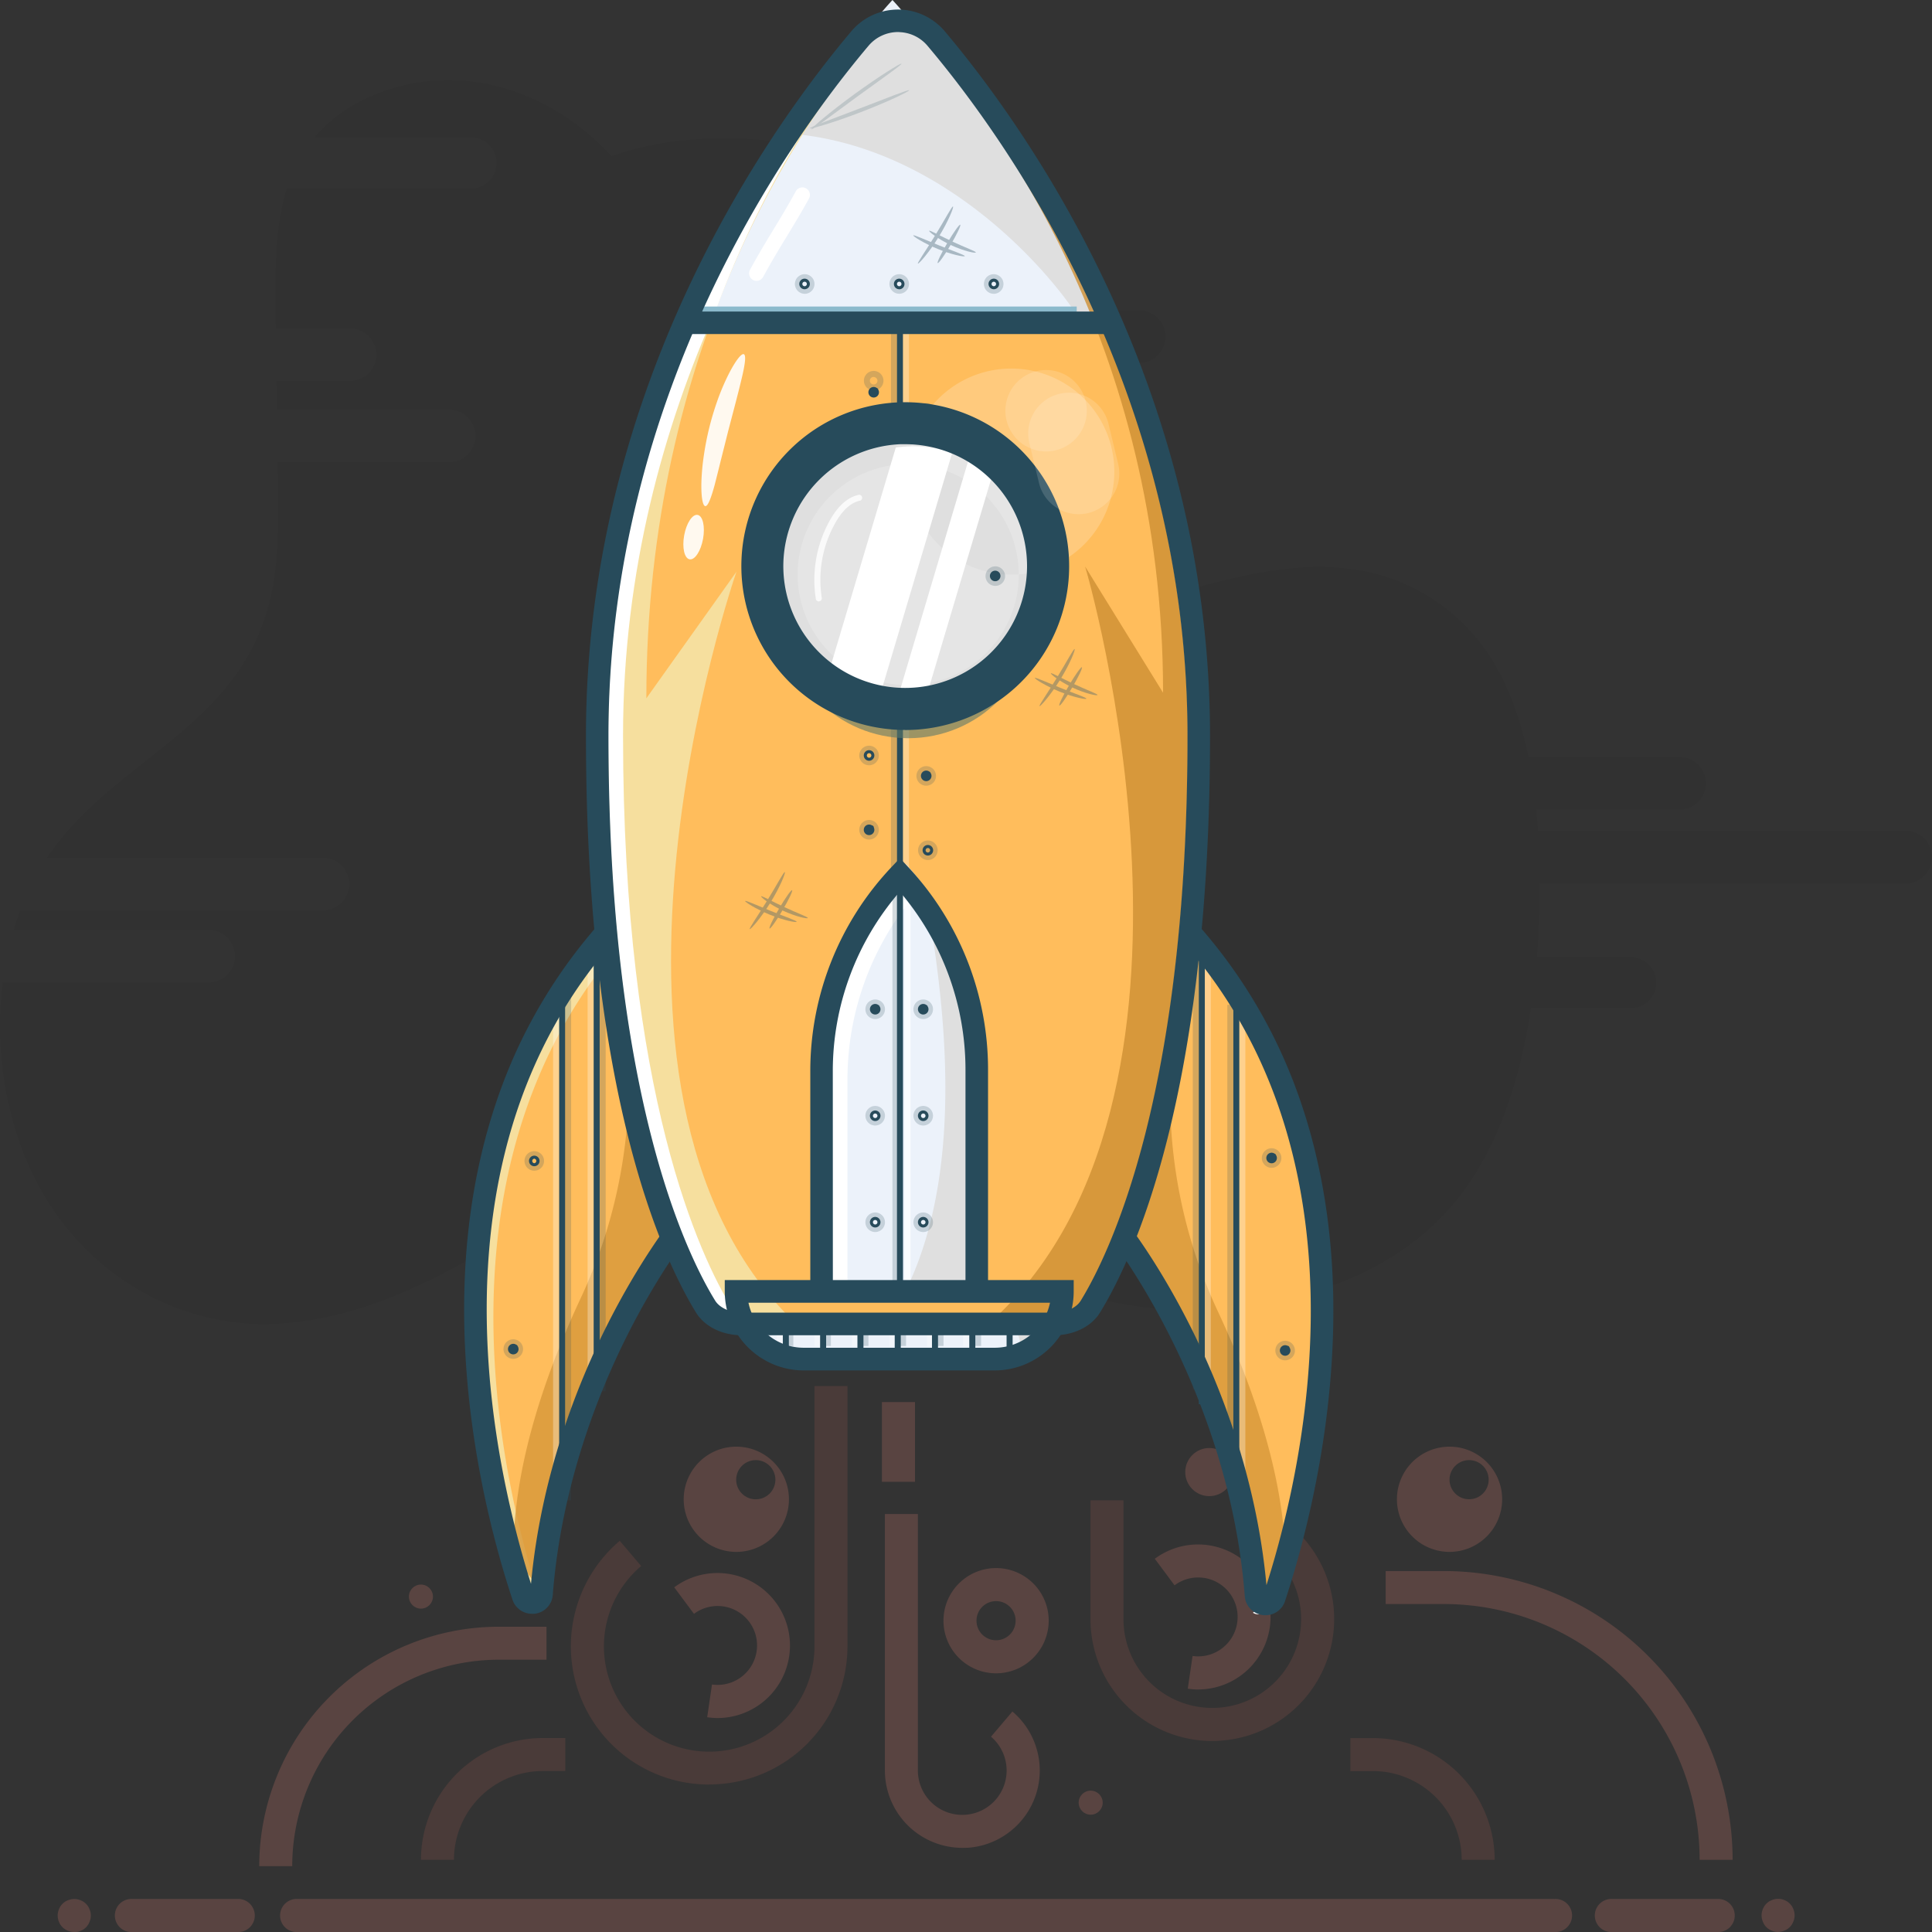 <svg id="Layer_1" data-name="Layer 1" xmlns="http://www.w3.org/2000/svg" viewBox="0 0 644 644"><rect x="0" y="0" width="644" height="644" fill="#333333" stroke="none"/><defs><style>.cls-1{fill:#ecf2fa;}.cls-2{fill:#dfdfdf;}.cls-3{fill:#274b5b;}.cls-18,.cls-4{opacity:0.2;}.cls-10,.cls-19,.cls-21,.cls-4,.cls-5,.cls-7{isolation:isolate;}.cls-5{opacity:0.3;}.cls-6{fill:#fff;}.cls-7{opacity:0.04;}.cls-8{fill:#ffbd5c;}.cls-9{fill:#f6df9e;}.cls-10{opacity:0.8;}.cls-11{fill:#d7973a;}.cls-12{fill:#a7594e;}.cls-13{fill:#f08778;}.cls-14{opacity:0.4;}.cls-15{fill:#426270;}.cls-16{fill:#cd8e33;}.cls-17{opacity:0.9;}.cls-19{opacity:0.6;}.cls-20{fill:#5c7869;}.cls-21{opacity:0.15;}.cls-22{fill:#8bbacc;}</style></defs><title>rocket</title><g id="Group_992" data-name="Group 992"><g id="Layer_1-2" data-name="Layer 1-2"><g id="Group_1352" data-name="Group 1352"><g id="Layer_1-2-2" data-name="Layer 1-2-2"><g id="Path_1083" data-name="Path 1083"><path class="cls-1" d="M884.86,648.37H993.64a22.56,22.56,0,0,1-22.56,22.56H907.42a22.56,22.56,0,0,1-22.56-22.56Z" transform="translate(-638.51 -218.32)"/></g><g id="Path_1084" data-name="Path 1084"><path class="cls-2" d="M994.1,650.26a22.54,22.54,0,0,1-11.89,18.5,20.94,20.94,0,0,1-4.19,1.5l.08-.2a9.32,9.32,0,0,0-8.54-12.38l-82.1-2.34a22.31,22.31,0,0,1-1-5.12,13.77,13.77,0,0,0,1.81.13H917v2h6v-2h15.36c-.16.35-.34.7-.5,1l22.78,0v-1h31.85A11.2,11.2,0,0,0,994.1,650.26Z" transform="translate(-638.51 -218.32)"/></g><g id="Rectangle_138" data-name="Rectangle 138"><rect class="cls-3" x="260.94" y="433.07" width="2.01" height="18.05"/></g><g id="Rectangle_139" data-name="Rectangle 139" class="cls-4"><rect class="cls-3" x="262.44" y="433.12" width="2.01" height="15.54"/></g><g id="Rectangle_140" data-name="Rectangle 140" class="cls-4"><rect class="cls-3" x="274.96" y="433.12" width="2.01" height="15.54"/></g><g id="Rectangle_141" data-name="Rectangle 141" class="cls-4"><rect class="cls-3" x="299.99" y="433.12" width="2.01" height="15.54"/></g><g id="Rectangle_142" data-name="Rectangle 142" class="cls-4"><rect class="cls-3" x="312.5" y="433.12" width="2.01" height="15.54"/></g><g id="Rectangle_143" data-name="Rectangle 143" class="cls-4"><rect class="cls-3" x="325.02" y="433.12" width="2.01" height="15.54"/></g><g id="Rectangle_144" data-name="Rectangle 144" class="cls-5"><rect class="cls-6" x="321.01" y="433.12" width="2.01" height="15.54"/></g><g id="Rectangle_145" data-name="Rectangle 145" class="cls-5"><rect class="cls-6" x="309" y="433.12" width="2.01" height="15.54"/></g><g id="Rectangle_146" data-name="Rectangle 146" class="cls-5"><rect class="cls-6" x="296.48" y="433.12" width="2.01" height="15.54"/></g><g id="Rectangle_147" data-name="Rectangle 147" class="cls-5"><rect class="cls-6" x="283.97" y="433.12" width="2.01" height="15.54"/></g><g id="Rectangle_148" data-name="Rectangle 148" class="cls-5"><rect class="cls-6" x="271.46" y="433.12" width="2.01" height="15.54"/></g><g id="Rectangle_149" data-name="Rectangle 149" class="cls-5"><rect class="cls-6" x="258.94" y="433.12" width="2.01" height="15.54"/></g><g id="Rectangle_150" data-name="Rectangle 150" class="cls-4"><rect class="cls-3" x="287.47" y="433.12" width="2.01" height="15.54"/></g><g id="Rectangle_151" data-name="Rectangle 151"><rect class="cls-3" x="273.37" y="433.07" width="2.01" height="18.05"/></g><g id="Rectangle_152" data-name="Rectangle 152"><rect class="cls-3" x="285.81" y="433.07" width="2.01" height="18.05"/></g><g id="Rectangle_153" data-name="Rectangle 153"><rect class="cls-3" x="298.24" y="433.07" width="2.01" height="18.05"/></g><g id="Rectangle_154" data-name="Rectangle 154"><rect class="cls-3" x="323.1" y="433.07" width="2.01" height="18.05"/></g><g id="Rectangle_155" data-name="Rectangle 155"><rect class="cls-3" x="335.53" y="433.07" width="2.01" height="18.05"/></g><g id="Rectangle_156" data-name="Rectangle 156"><rect class="cls-3" x="310.66" y="433.07" width="2.01" height="18.05"/></g><g id="Path_1085" data-name="Path 1085" class="cls-7"><path d="M1273.75,495.21H1151.17q-.24-3.51-.58-7h48.06a8.78,8.78,0,0,0,0-17.55H1148c-2.48-12.06-6.41-23.36-12.46-32.91A64.83,64.83,0,0,0,1087,407.79c-18.22-2-36.46,2.68-54.39,7.67-23.85,6.69-51.92,12.7-69.91-9.38C952,393,947.8,371.55,951.61,352.86a135.1,135.1,0,0,1,3.73-13.55h63.17a8.78,8.78,0,0,0,0-17.55H960a48.58,48.58,0,0,0,.65-8.17,45,45,0,0,0-16.75-34.27c-9.19-7.25-20-9.8-30.53-11.63-23.63-4.15-48-5.4-71,2.68-21.78-23.54-52.46-31.5-79.22-20.37a51.81,51.81,0,0,0-19.86,14.1h52.22a8.53,8.53,0,1,1,0,17.06H734.09c-3.93,12.8-3.9,27.75-3.7,41.87,0,1.59,0,3.18.06,4.76h24.73a8.77,8.77,0,0,1,0,17.54H730.77l.14,9.53h57.31a8.77,8.77,0,0,1,0,17.54H731.14c0,2,.05,4,.08,6.07.2,14.25.36,28.89-3.34,42.24-11.41,41.1-51.85,51-73.71,83.53h92a8.77,8.77,0,0,1,0,17.54H645.25c-.79,2.13-1.52,4.3-2.17,6.52h65a8.77,8.77,0,0,1,0,17.54H639.4a118.36,118.36,0,0,0,6.61,56c14.86,38.78,49.41,58.44,81.86,57.82s63.4-18,92.51-37.39c22-14.63,45-31,69.51-28.66,25,2.36,46.34,23.6,68.93,38.07,36.8,23.57,79.66,29.59,119.27,16.75,17.52-5.67,34.88-15.35,47.71-32.35,12.45-16.54,19.52-38.4,23-61.66h33.54a8.54,8.54,0,0,0,0-17.07h-31.53c.63-7.85.92-15.75.94-23.56v-1h122a8.77,8.77,0,0,0,0-17.54Z" transform="translate(-638.51 -218.32)"/></g><g id="Path_1086" data-name="Path 1086"><path class="cls-8" d="M866,626.19s-41,51-46.51,122.53a3.14,3.14,0,0,1-6.11.74c-14-42.72-43.84-166.23,49.12-241.58" transform="translate(-638.51 -218.32)"/></g><g id="Path_1087" data-name="Path 1087"><path class="cls-9" d="M818.89,752.8a3.15,3.15,0,0,0,1.22,1.65,3.14,3.14,0,0,1-4.35-.86,3.2,3.2,0,0,1-.38-.79c-14-42.72-43.84-166.23,49.13-241.58l.08,2.84C775.79,589.64,805,710.62,818.89,752.8Z" transform="translate(-638.51 -218.32)"/></g><g id="Path_1088" data-name="Path 1088" class="cls-10"><path class="cls-11" d="M809.71,736.69c-.24-19.83,4.82-40.6,11.45-59.22,3.41-9.52,7.2-18.47,10.93-26.45a169.44,169.44,0,0,0,15.85-79.76c-.73-15.9-1.33-33.75-1.33-49.64,7.35-9.1,4.85-9.91,14.88-18L865,621.88s-41,51-46.51,122.54a3,3,0,0,1-1.19,2.25" transform="translate(-638.51 -218.32)"/></g><g id="Path_1089" data-name="Path 1089"><path class="cls-3" d="M809.6,669.78a1.76,1.76,0,1,1,1.76-1.76h0a1.76,1.76,0,0,1-1.76,1.76Zm0-2.51a.75.75,0,1,1,.74.75.74.74,0,0,1-.74-.74Z" transform="translate(-638.51 -218.32)"/></g><g id="Path_1090" data-name="Path 1090" class="cls-4"><path class="cls-3" d="M809.6,671.27a3.26,3.26,0,1,1,3.26-3.26h0A3.26,3.26,0,0,1,809.6,671.27Zm0-4.51a1.26,1.26,0,1,0,1.26,1.25h0a1.25,1.25,0,0,0-1.26-1.25Z" transform="translate(-638.51 -218.32)"/></g><g id="Path_1091" data-name="Path 1091"><path class="cls-3" d="M816.6,607.06a1.76,1.76,0,1,1,1.76-1.76h0a1.75,1.75,0,0,1-1.75,1.76Zm0-2.51a.76.76,0,0,0,0,1.51.76.76,0,0,0,0-1.51Z" transform="translate(-638.51 -218.32)"/></g><g id="Path_1092" data-name="Path 1092" class="cls-4"><path class="cls-3" d="M816.6,608.56a3.26,3.26,0,1,1,3.26-3.26,3.26,3.26,0,0,1-3.26,3.26Zm0-4.52a1.26,1.26,0,1,0,1.26,1.26h0A1.25,1.25,0,0,0,816.6,604Z" transform="translate(-638.51 -218.32)"/></g><g id="Path_1093" data-name="Path 1093"><path class="cls-3" d="M1062.38,607.06a1.76,1.76,0,1,1,1.76-1.76h0A1.76,1.76,0,0,1,1062.38,607.06Zm0-2.51a.76.76,0,0,0,0,1.51.75.75,0,0,0,.75-.75h0A.75.75,0,0,0,1062.38,604.55Z" transform="translate(-638.51 -218.32)"/></g><g id="Path_1094" data-name="Path 1094" class="cls-4"><path class="cls-3" d="M1062.38,608.56a3.26,3.26,0,1,1,3.26-3.26h0A3.26,3.26,0,0,1,1062.38,608.56Zm0-4.52a1.26,1.26,0,1,0,1.25,1.26,1.25,1.25,0,0,0-1.25-1.26Z" transform="translate(-638.51 -218.32)"/></g><g id="Path_1095" data-name="Path 1095"><path class="cls-3" d="M1060.88,607.06a1.76,1.76,0,1,1,1.76-1.76h0A1.76,1.76,0,0,1,1060.88,607.06Zm0-2.51a.76.76,0,0,0,0,1.51.75.75,0,0,0,.75-.75h0A.75.75,0,0,0,1060.88,604.55Z" transform="translate(-638.51 -218.32)"/></g><g id="Path_1096" data-name="Path 1096" class="cls-4"><path class="cls-3" d="M1060.88,608.56a3.26,3.26,0,1,1,3.26-3.26h0A3.26,3.26,0,0,1,1060.88,608.56Zm0-4.52a1.26,1.26,0,1,0,1.25,1.26,1.25,1.25,0,0,0-1.25-1.26Z" transform="translate(-638.51 -218.32)"/></g><g id="Rectangle_157" data-name="Rectangle 157"><rect class="cls-3" x="186.37" y="335.65" width="2.01" height="164.43"/></g><g id="Rectangle_158" data-name="Rectangle 158" class="cls-4"><rect class="cls-3" x="188.37" y="331.69" width="2.01" height="168.44"/></g><g id="Rectangle_159" data-name="Rectangle 159" class="cls-5"><rect class="cls-6" x="184.36" y="335.65" width="2.01" height="164.43"/></g><g id="Rectangle_160" data-name="Rectangle 160"><rect class="cls-3" x="197.88" y="315.35" width="2.01" height="148.39"/></g><g id="Rectangle_161" data-name="Rectangle 161" class="cls-4"><rect class="cls-3" x="199.88" y="315.35" width="2.01" height="148.39"/></g><g id="Rectangle_162" data-name="Rectangle 162" class="cls-5"><rect class="cls-6" x="195.87" y="315.35" width="2.01" height="148.39"/></g><g id="Path_1097" data-name="Path 1097" class="cls-4"><path class="cls-12" d="M1042.56,798.66A40.64,40.64,0,0,1,1002,758V718.44h11V758a29.61,29.61,0,1,0,48.78-22.55l7.14-8.4a40.63,40.63,0,0,1-23,71.45C1044.79,798.61,1043.67,798.66,1042.56,798.66Z" transform="translate(-638.51 -218.32)"/></g><g id="Path_1098" data-name="Path 1098" class="cls-4"><path class="cls-13" d="M1038,781.49a23.64,23.64,0,0,1-3.57-.27l1.6-10.91a13.15,13.15,0,1,0-6-23.55l-6.59-8.85a24.17,24.17,0,1,1,14.5,43.57Z" transform="translate(-638.51 -218.32)"/></g><g id="Ellipse_104" data-name="Ellipse 104" class="cls-4"><circle class="cls-13" cx="403.1" cy="490.69" r="8.02"/></g><g id="Path_1099" data-name="Path 1099"><path class="cls-6" d="M1057.37,754.24a3.15,3.15,0,0,1-1.22,1.65,3.12,3.12,0,0,0,4.34-.86,2.91,2.91,0,0,0,.39-.79c14-42.72,43.83-166.23-49.13-241.58l-.09,2.84C1100.47,591,1071.23,712.05,1057.37,754.24Z" transform="translate(-638.51 -218.32)"/></g><g id="Path_1100" data-name="Path 1100"><path class="cls-8" d="M1010.67,631s41,51,46.51,122.53a3.14,3.14,0,0,0,6.12.74c14-42.72,43.84-166.23-49.11-241.58" transform="translate(-638.51 -218.32)"/></g><g id="Path_1101" data-name="Path 1101" class="cls-10"><path class="cls-11" d="M1067,741.45c.24-19.83-4.82-40.6-11.45-59.22-3.41-9.52-7.2-18.47-10.93-26.45a169.65,169.65,0,0,1-15.89-79.72c.74-15.9,1.33-33.75,1.33-49.63-7.34-9.1-4.84-9.92-14.88-18l-3.51,118.31s40.95,51,46.51,122.53a3,3,0,0,0,1.19,2.25" transform="translate(-638.51 -218.32)"/></g><g id="Path_1102" data-name="Path 1102"><path class="cls-3" d="M1066.89,670.24a1.76,1.76,0,1,1,1.76-1.76h0a1.76,1.76,0,0,1-1.76,1.76Zm0-2.51a.74.74,0,1,1,1.47,0,.74.74,0,0,1-1.47,0Z" transform="translate(-638.51 -218.32)"/></g><g id="Path_1103" data-name="Path 1103" class="cls-4"><path class="cls-3" d="M1066.89,671.76a3.26,3.26,0,1,1,3.26-3.26h0A3.26,3.26,0,0,1,1066.89,671.76Zm0-4.51a1.25,1.25,0,1,0,1.25,1.25h0a1.26,1.26,0,0,0-1.25-1.26h0Z" transform="translate(-638.51 -218.32)"/></g><g id="Rectangle_163" data-name="Rectangle 163"><rect class="cls-3" x="411.11" y="335.02" width="2.01" height="169.45"/></g><g id="Rectangle_164" data-name="Rectangle 164" class="cls-4"><rect class="cls-3" x="409.11" y="334.92" width="2.01" height="155.91"/></g><g id="Rectangle_165" data-name="Rectangle 165" class="cls-5"><rect class="cls-6" x="413.11" y="339.98" width="2.01" height="164.43"/></g><g id="Rectangle_166" data-name="Rectangle 166"><rect class="cls-3" x="399.6" y="319.69" width="2.01" height="148.39"/></g><g id="Rectangle_167" data-name="Rectangle 167" class="cls-4"><rect class="cls-3" x="397.6" y="319.82" width="2.01" height="143.38"/></g><g id="Rectangle_168" data-name="Rectangle 168" class="cls-5"><rect class="cls-6" x="401.6" y="319.69" width="2.01" height="148.39"/></g><g id="Path_1104" data-name="Path 1104"><path class="cls-3" d="M1060.34,756.73a8.08,8.08,0,0,1-.85-.05,6.85,6.85,0,0,1-6.06-6.33c-5.37-69.56-45.29-120-45.69-120.46l5.86-4.71c.43.53,10.63,13.31,21.6,35.1,9.86,19.54,22.13,50.19,25.46,86.42,6.83-21.43,16.73-61.06,14.44-104.26-2.9-54.74-24.23-98.61-63.3-130.3l4.74-5.84a172.46,172.46,0,0,1,49.94,64.93c9.35,21.21,14.77,45,16.14,70.82,2.45,46.46-8.81,88.82-15.75,109.92A6.82,6.82,0,0,1,1060.34,756.73Z" transform="translate(-638.51 -218.32)"/></g><g id="Path_1105" data-name="Path 1105" class="cls-4"><path class="cls-13" d="M718.37,862.32H682.78a5.52,5.52,0,1,1,0-11h35.61a5.52,5.52,0,0,1,0,11Z" transform="translate(-638.51 -218.32)"/></g><g id="Path_1106" data-name="Path 1106" class="cls-4"><path class="cls-12" d="M875,813.17a46.08,46.08,0,0,1-29.91-81.24l7.15,8.4A35.09,35.09,0,1,0,910,767.07V680.34h11v86.73A46.07,46.07,0,0,1,875,813.14h0Z" transform="translate(-638.51 -218.32)"/></g><g id="Path_1107" data-name="Path 1107" class="cls-4"><path class="cls-13" d="M959.25,834.27a25.83,25.83,0,0,1-25.78-25.8V723h11v85.5a14.79,14.79,0,1,0,24.37-11.28l7.14-8.4a25.81,25.81,0,0,1-14.63,45.41C960.66,834.25,960,834.27,959.25,834.27Z" transform="translate(-638.51 -218.32)"/></g><g id="Rectangle_169" data-name="Rectangle 169" class="cls-4"><rect class="cls-13" x="293.97" y="467.36" width="11.03" height="26.57"/></g><g id="Path_1108" data-name="Path 1108" class="cls-4"><path class="cls-13" d="M877.8,791a23.61,23.61,0,0,1-3.56-.27l1.6-10.91a13.15,13.15,0,1,0-6-23.55l-6.59-8.84A24.17,24.17,0,1,1,877.78,791Z" transform="translate(-638.51 -218.32)"/></g><g id="Path_1109" data-name="Path 1109" class="cls-4"><path class="cls-13" d="M970.53,776.09a17.54,17.54,0,1,1,17.55-17.54h0A17.57,17.57,0,0,1,970.53,776.09Zm0-24.06a6.52,6.52,0,1,0,6.52,6.52h0a6.51,6.51,0,0,0-6.51-6.52Z" transform="translate(-638.51 -218.32)"/></g><g id="Path_1110" data-name="Path 1110" class="cls-4"><path class="cls-13" d="M883.91,735.62a17.54,17.54,0,1,1,17.58-17.55,17.54,17.54,0,0,1-17.58,17.55Zm0-24.06a6.53,6.53,0,1,0,6.52-6.53,6.53,6.53,0,0,0-6.52,6.53Z" transform="translate(-638.51 -218.32)"/></g><g id="Path_1111" data-name="Path 1111" class="cls-4"><path class="cls-13" d="M1121.69,735.62a17.54,17.54,0,1,1,17.54-17.54h0A17.56,17.56,0,0,1,1121.69,735.62Zm0-24.06a6.52,6.52,0,1,0,6.52-6.53,6.52,6.52,0,0,0-6.52,6.53Z" transform="translate(-638.51 -218.32)"/></g><g id="Ellipse_105" data-name="Ellipse 105" class="cls-4"><circle class="cls-13" cx="140.31" cy="532.2" r="4.01"/></g><g id="Ellipse_106" data-name="Ellipse 106" class="cls-4"><circle class="cls-13" cx="363.56" cy="600.89" r="4.01"/></g><g id="Path_1112" data-name="Path 1112" class="cls-4"><path class="cls-12" d="M1136.74,838.26h-11a29.61,29.61,0,0,0-29.58-29.58h-7.52v-11h7.52A40.65,40.65,0,0,1,1136.74,838.26Z" transform="translate(-638.51 -218.32)"/></g><g id="Path_1113" data-name="Path 1113" class="cls-4"><path class="cls-13" d="M735.92,840.38h-11a79.92,79.92,0,0,1,79.83-79.82h15.92v11H804.72A68.88,68.88,0,0,0,735.92,840.38Z" transform="translate(-638.51 -218.32)"/></g><g id="Path_1114" data-name="Path 1114" class="cls-4"><path class="cls-13" d="M1216.05,838.26h-11A85.3,85.3,0,0,0,1119.84,753H1100.4V742h19.44A96.36,96.36,0,0,1,1216.05,838.26Z" transform="translate(-638.51 -218.32)"/></g><g id="Path_1115" data-name="Path 1115" class="cls-4"><path class="cls-12" d="M789.83,838.26h-11a40.65,40.65,0,0,1,40.6-40.6h7.52v11H819.4A29.62,29.62,0,0,0,789.83,838.26Z" transform="translate(-638.51 -218.32)"/></g><g id="Path_1116" data-name="Path 1116" class="cls-4"><path class="cls-13" d="M1156.52,862.32H736.92a5.52,5.52,0,0,1,0-11h419.62a5.52,5.52,0,1,1,0,11Z" transform="translate(-638.51 -218.32)"/></g><g id="Path_1117" data-name="Path 1117" class="cls-4"><path class="cls-13" d="M663.22,862.32a5.47,5.47,0,0,1-1.07-.11,5.31,5.31,0,0,1-1-.31,6.26,6.26,0,0,1-1-.5,5.47,5.47,0,0,1-2-2.48,6.08,6.08,0,0,1-.3-1,5.24,5.24,0,0,1,0-2.16,6.08,6.08,0,0,1,.3-1,6.23,6.23,0,0,1,.5-1,5.86,5.86,0,0,1,1.53-1.53,6.23,6.23,0,0,1,1-.5,6.08,6.08,0,0,1,1-.3,5.24,5.24,0,0,1,2.16,0,6.08,6.08,0,0,1,1,.3,7.3,7.3,0,0,1,1,.5,5.67,5.67,0,0,1,1.52,1.53,5.46,5.46,0,0,1,.5,1,6.14,6.14,0,0,1,.32,1,5.61,5.61,0,0,1,0,2.16,6.45,6.45,0,0,1-.32,1,6.26,6.26,0,0,1-.5,1,5.58,5.58,0,0,1-.69.85,5.41,5.41,0,0,1-1.81,1.19,6.11,6.11,0,0,1-1,.31A6,6,0,0,1,663.22,862.32Z" transform="translate(-638.51 -218.32)"/></g><g id="Path_1118" data-name="Path 1118" class="cls-4"><path class="cls-13" d="M1211.69,862.32H1176.1a5.52,5.52,0,1,1,0-11h35.61a5.52,5.52,0,0,1,0,11Z" transform="translate(-638.51 -218.32)"/></g><g id="Path_1119" data-name="Path 1119" class="cls-4"><path class="cls-13" d="M1231.24,862.32a5.47,5.47,0,0,1-1.07-.11,5.41,5.41,0,0,1-1-.31,5.74,5.74,0,0,1-1-.5,5.17,5.17,0,0,1-1.55-1.54,6.72,6.72,0,0,1-.5-1,6.11,6.11,0,0,1-.31-1,5.61,5.61,0,0,1,0-2.16,6.11,6.11,0,0,1,.31-1,7.3,7.3,0,0,1,.5-1,5.67,5.67,0,0,1,1.53-1.52,4.86,4.86,0,0,1,1-.5,5.31,5.31,0,0,1,1-.31,5.24,5.24,0,0,1,2.16,0,5.31,5.31,0,0,1,1,.31,5.32,5.32,0,0,1,2.48,2,6.26,6.26,0,0,1,.5,1,5.31,5.31,0,0,1,.31,1,5.24,5.24,0,0,1,0,2.16,5.31,5.31,0,0,1-.31,1,6.26,6.26,0,0,1-.5,1,5.13,5.13,0,0,1-.69.85,5.58,5.58,0,0,1-.85.69,5.46,5.46,0,0,1-1,.5,5.68,5.68,0,0,1-2.08.42Z" transform="translate(-638.51 -218.32)"/></g><g id="Path_1120" data-name="Path 1120"><path class="cls-3" d="M815.84,756.25a6.83,6.83,0,0,1-6.52-4.75c-7-21.11-18.21-63.46-15.75-109.93,1.36-25.79,6.83-49.61,16.13-70.82a172.59,172.59,0,0,1,49.95-64.93l4.74,5.84C825.29,543.36,804,587.2,801.08,642c-2.29,43.2,7.68,82.83,14.43,104.26C818.85,710,831.12,679.34,841,659.8c11-21.79,21.18-34.57,21.6-35.1l5.86,4.71h0c-.15.2-10.23,12.88-20.85,34-9.78,19.46-22,50.25-24.84,86.49a6.83,6.83,0,0,1-6,6.33A8.08,8.08,0,0,1,815.84,756.25Z" transform="translate(-638.51 -218.32)"/></g><g id="Path_1121" data-name="Path 1121"><path class="cls-8" d="M947.2,226.43a11.14,11.14,0,0,0-15.74-1,11,11,0,0,0-1,1c-24.07,27.24-91.89,114.86-91.89,237.32,0,119.87,26,173.7,36.14,190.12,2.17,3.51,6.88,5.77,12,5.77H990.93c5.17,0,9.88-2.24,12-5.77,10.14-16.42,36.16-70.25,36.16-190.12C1039.12,341.29,971.28,253.67,947.2,226.43Z" transform="translate(-638.51 -218.32)"/></g><g id="Rectangle_170" data-name="Rectangle 170"><rect class="cls-3" x="298.99" y="102.91" width="2.01" height="330.87"/></g><g id="Rectangle_171" data-name="Rectangle 171" class="cls-4"><rect class="cls-3" x="296.99" y="102.91" width="2.01" height="330.87"/></g><g id="Rectangle_172" data-name="Rectangle 172" class="cls-5"><rect class="cls-6" x="300.99" y="102.91" width="2.01" height="330.87"/></g><g id="Path_1122" data-name="Path 1122"><path class="cls-1" d="M1005.18,324.76H870.38a441.51,441.51,0,0,1,28.86-57.31q1.44-2.4,2.86-4.7C921.31,234,936,218.32,936,218.32s20.48,21.78,44.62,61.16l.35.58C988.92,293.17,997.17,308.11,1005.18,324.76Z" transform="translate(-638.51 -218.32)"/></g><g id="Path_1123" data-name="Path 1123"><path class="cls-2" d="M1004.14,323.31l-7.37-1.06c-12.17-17.8-45.85-54.14-92.26-59.15.85-1.6,4.26-4.88,5.11-6.41,6.67-10.95,12.73-18.32,17.69-25.33a14.51,14.51,0,0,1,20.2-3.54,14.75,14.75,0,0,1,3.32,3.23A394.75,394.75,0,0,1,979.36,275c.1.18,1.21.38,1.32.58C987.89,288.65,1001.14,296.74,1004.14,323.31Z" transform="translate(-638.51 -218.32)"/></g><g id="Path_1124" data-name="Path 1124"><path class="cls-6" d="M890.71,311.94a2.51,2.51,0,0,1-2.5-2.51,2.47,2.47,0,0,1,.3-1.19c2.44-4.48,5.12-9,7.79-13.36s5.19-8.61,7.54-12.91a2.51,2.51,0,0,1,4.4,2.4c-2.4,4.4-5.07,8.83-7.68,13.1s-5.29,8.77-7.68,13.17A2.5,2.5,0,0,1,890.71,311.94Z" transform="translate(-638.51 -218.32)"/></g><g id="Group_985" data-name="Group 985" class="cls-14"><g id="Path_1125" data-name="Path 1125"><path class="cls-15" d="M963.82,409.66c3.22-5.22,5.51-9.65,5.86-9.5s-1.5,4.86-4.78,10.16-6.65,9.07-6.91,8.86S960.62,414.9,963.82,409.66Z" transform="translate(-638.51 -218.32)"/></g><g id="Ellipse_107" data-name="Ellipse 107"><ellipse class="cls-15" cx="969.06" cy="414.05" rx="7.41" ry="0.64" transform="matrix(0.51, -0.86, 0.86, 0.51, -519.89, 818.03)"/></g><g id="Path_1126" data-name="Path 1126"><path class="cls-15" d="M965.09,413.13c4.71,1.9,8.64,3.22,8.53,3.57s-4.27-.44-9-2.38-8.33-4.27-8.16-4.54S960.37,411.25,965.09,413.13Z" transform="translate(-638.51 -218.32)"/></g><g id="Path_1127" data-name="Path 1127"><path class="cls-15" d="M969.54,411.85c4.27,2,7.88,3.27,7.78,3.62s-4-.42-8.31-2.46-7.44-4.51-7.24-4.77S965.28,409.88,969.54,411.85Z" transform="translate(-638.51 -218.32)"/></g></g><g id="Path_1128" data-name="Path 1128"><path class="cls-9" d="M906.63,662.15H888.35c-5.17,0-9.88-2.25-12-5.78-10.13-16.46-36.13-70.42-36.13-190.58,0-117.67,62.29-203.25,88.74-234.19-23.69,28.07-75,102.38-75,219.49L884,408.89C883.38,410.53,822.64,587.21,906.63,662.15Z" transform="translate(-638.51 -218.32)"/></g><g id="Path_1129" data-name="Path 1129"><path class="cls-6" d="M894.36,659.88h-5c-5.17,0-9.88-2.25-12-5.77-10.13-16.47-36.13-70.43-36.13-190.58,0-117.67,62.29-203.25,88.69-234.18-13.46,16-35.9,46.93-52.73,92.15h0c-17.27,38.73-31,86.83-31,142,0,120.16,26,174.12,36.13,190.58C884.49,657.63,889.2,659.88,894.36,659.88Z" transform="translate(-638.51 -218.32)"/></g><g id="Path_1130" data-name="Path 1130" class="cls-10"><path class="cls-16" d="M968,659.64H986.3c5.17,0,9.88-2.24,12-5.76,10.12-16.42,36.12-70.22,36.12-190,0-117.31-62.28-202.65-88.73-233.51,23.69,28,80.51,102.07,80.51,218.86l-26-42.09C1000.79,408.74,1052,584.92,968,659.64Z" transform="translate(-638.51 -218.32)"/></g><g id="Group_986" data-name="Group 986" class="cls-17"><g id="Path_1131" data-name="Path 1131"><path class="cls-6" d="M875.05,360.42a98.53,98.53,0,0,1,3.08-9.9,75.58,75.58,0,0,1,3.41-7.77c2.21-4.27,4.12-6.7,4.92-6.36s.41,3.33-.68,7.91c-.54,2.3-1.22,5-2,8L881.24,362l-2.45,9.75c-.73,3-1.42,5.69-2,8-1.23,4.54-2.3,7.37-3.18,7.28s-1.41-3.1-1.3-7.93a74.51,74.51,0,0,1,.74-8.44A98,98,0,0,1,875.05,360.42Z" transform="translate(-638.51 -218.32)"/></g></g><g id="Group_987" data-name="Group 987" class="cls-17"><g id="Ellipse_108" data-name="Ellipse 108"><ellipse class="cls-6" cx="869.71" cy="397.36" rx="7.52" ry="3.2" transform="translate(-314.3 964.35) rotate(-79.77)"/></g></g><g id="Group_988" data-name="Group 988" class="cls-18"><g id="Path_1132" data-name="Path 1132"><path class="cls-15" d="M923.39,249.65c4.16-3,8-5.63,10.85-7.43s4.66-2.84,4.76-2.68-1.54,1.43-4.26,3.41l-10.62,7.68-10.58,7.79c-2.73,2-4.46,3.14-4.57,3s1.42-1.56,4-3.71S919.24,252.68,923.39,249.65Z" transform="translate(-638.51 -218.32)"/></g><g id="Path_1133" data-name="Path 1133"><path class="cls-15" d="M924.93,254.53c9.13-3.51,16.5-6.45,16.64-6.12.07.17-1.7,1.11-4.6,2.46s-7,3.1-11.58,4.86-8.8,3.2-11.87,4.13-5,1.4-5.07,1.24C908.32,260.76,915.8,258,924.93,254.53Z" transform="translate(-638.51 -218.32)"/></g></g><g id="Path_1134" data-name="Path 1134"><path class="cls-3" d="M929.74,380.24a1.76,1.76,0,1,1,1.76-1.75h0A1.75,1.75,0,0,1,929.74,380.24Zm0-2.5a.75.75,0,0,0,0,1.5.75.75,0,0,0,0-1.5Z" transform="translate(-638.51 -218.32)"/></g><g id="Path_1135" data-name="Path 1135" class="cls-4"><path class="cls-3" d="M929.74,381.77a3.26,3.26,0,1,1,3.26-3.26,3.26,3.26,0,0,1-3.26,3.26Zm0-4.51a.88.88,0,0,0,0,1.25.9.9,0,0,0,1.26,0,.89.89,0,0,0-1.26-1.25h0Z" transform="translate(-638.51 -218.32)"/></g><g id="Path_1136" data-name="Path 1136"><path class="cls-3" d="M929.74,350.83a1.76,1.76,0,1,1,1.76-1.76h0A1.76,1.76,0,0,1,929.74,350.83Zm0-2.51a.75.75,0,1,1,.74.75.74.74,0,0,1-.74-.74Z" transform="translate(-638.51 -218.32)"/></g><g id="Path_1137" data-name="Path 1137" class="cls-4"><path class="cls-3" d="M929.74,348.48a3.26,3.26,0,1,1,3.26-3.26,3.26,3.26,0,0,1-3.26,3.26Zm0-4.52a1.26,1.26,0,1,0,1.25,1.26h0A1.25,1.25,0,0,0,929.74,344Z" transform="translate(-638.51 -218.32)"/></g><g id="Path_1138" data-name="Path 1138"><path class="cls-3" d="M947.25,357.64a1.76,1.76,0,1,1,1.76-1.76h0A1.76,1.76,0,0,1,947.25,357.64Zm0-2.51a.75.75,0,0,0,0,1.5.75.75,0,0,0,0-1.5Z" transform="translate(-638.51 -218.32)"/></g><g id="Path_1139" data-name="Path 1139" class="cls-4"><path class="cls-3" d="M947.25,359.17a3.26,3.26,0,1,1,3.26-3.25,3.25,3.25,0,0,1-3.26,3.25Zm0-4.51a1.26,1.26,0,1,0,1.26,1.25h0A1.25,1.25,0,0,0,947.25,354.66Z" transform="translate(-638.51 -218.32)"/></g><g id="Path_1140" data-name="Path 1140"><path class="cls-3" d="M947.25,478.7a1.76,1.76,0,1,1,1.76-1.76h0A1.76,1.76,0,0,1,947.25,478.7Zm0-2.51a.76.76,0,0,1,.76-.74.75.75,0,1,1-.76.75Z" transform="translate(-638.51 -218.32)"/></g><g id="Path_1141" data-name="Path 1141" class="cls-4"><path class="cls-3" d="M947.25,480.22a3.26,3.26,0,1,1,3.26-3.26,3.26,3.26,0,0,1-3.26,3.26Zm0-4.51a.88.88,0,0,0,0,1.25.9.9,0,0,0,1.26,0,.88.88,0,0,0,0-1.25.89.89,0,0,0-1.25,0h0Z" transform="translate(-638.51 -218.32)"/></g><g id="Path_1142" data-name="Path 1142"><path class="cls-3" d="M947.8,503.5a1.76,1.76,0,1,1,1.76-1.76h0A1.76,1.76,0,0,1,947.8,503.5Zm0-2.51a.75.75,0,1,0,.75.75.75.75,0,0,0-.75-.75Z" transform="translate(-638.51 -218.32)"/></g><g id="Path_1143" data-name="Path 1143" class="cls-4"><path class="cls-3" d="M947.8,505a3.26,3.26,0,1,1,3.26-3.26A3.26,3.26,0,0,1,947.8,505Zm0-4.52a1.24,1.24,0,1,1,1.23,1.26,1.24,1.24,0,0,1-1.23-1.26Z" transform="translate(-638.51 -218.32)"/></g><g id="Path_1144" data-name="Path 1144"><path class="cls-3" d="M928.2,471.9a1.76,1.76,0,1,1,1.76-1.76h0A1.76,1.76,0,0,1,928.2,471.9Zm0-2.51a.75.75,0,1,0,.76.75.76.76,0,0,0-.76-.75Z" transform="translate(-638.51 -218.32)"/></g><g id="Path_1145" data-name="Path 1145" class="cls-4"><path class="cls-3" d="M928.2,473.41a3.26,3.26,0,1,1,3.26-3.26,3.26,3.26,0,0,1-3.26,3.26Zm0-4.51a1.25,1.25,0,1,0,1.26,1.25h0A1.25,1.25,0,0,0,928.2,468.9Z" transform="translate(-638.51 -218.32)"/></g><g id="Path_1146" data-name="Path 1146"><path class="cls-3" d="M928.2,496.69a1.76,1.76,0,1,1,1.76-1.76h0A1.76,1.76,0,0,1,928.2,496.69Zm0-2.51a.75.75,0,0,1,.76-.74.75.75,0,1,1,0,1.49.75.75,0,0,1-.75-.74Z" transform="translate(-638.51 -218.32)"/></g><g id="Path_1147" data-name="Path 1147" class="cls-4"><path class="cls-3" d="M928.2,498.17a3.26,3.26,0,1,1,3.26-3.25,3.25,3.25,0,0,1-3.26,3.25Zm0-4.51a1.24,1.24,0,1,1,1.22,1.26,1.24,1.24,0,0,1-1.22-1.26Z" transform="translate(-638.51 -218.32)"/></g><g id="Path_1148" data-name="Path 1148"><path class="cls-3" d="M929.74,413.55a1.76,1.76,0,1,1,1.76-1.76h0A1.76,1.76,0,0,1,929.74,413.55Zm0-2.51a.76.76,0,0,0,0,1.51.76.76,0,0,0,0-1.51Z" transform="translate(-638.51 -218.32)"/></g><g id="Path_1149" data-name="Path 1149" class="cls-4"><path class="cls-3" d="M929.74,415.07a3.26,3.26,0,1,1,3.26-3.26,3.26,3.26,0,0,1-3.26,3.26Zm0-4.51a1.26,1.26,0,1,0,1.25,1.25h0A1.25,1.25,0,0,0,929.74,410.56Z" transform="translate(-638.51 -218.32)"/></g><g id="Path_1150" data-name="Path 1150"><path class="cls-3" d="M969.78,314.73a1.76,1.76,0,1,1,1.76-1.75h0A1.75,1.75,0,0,1,969.78,314.73Zm0-2.5a.75.75,0,0,0,0,1.5.75.75,0,0,0,0-1.5Z" transform="translate(-638.51 -218.32)"/></g><g id="Path_1151" data-name="Path 1151" class="cls-4"><path class="cls-3" d="M969.78,316.24A3.26,3.26,0,1,1,973,313a3.26,3.26,0,0,1-3.26,3.26Zm0-4.52A1.26,1.26,0,1,0,971,313h0A1.25,1.25,0,0,0,969.78,311.72Z" transform="translate(-638.51 -218.32)"/></g><g id="Path_1152" data-name="Path 1152"><path class="cls-3" d="M906.71,314.73a1.76,1.76,0,1,1,1.75-1.76h0A1.75,1.75,0,0,1,906.71,314.73Zm0-2.5a.75.75,0,1,0,.75.75.75.75,0,0,0-.75-.75Z" transform="translate(-638.51 -218.32)"/></g><g id="Path_1153" data-name="Path 1153" class="cls-4"><path class="cls-3" d="M906.71,316.24A3.26,3.26,0,1,1,910,313a3.26,3.26,0,0,1-3.26,3.26Zm0-4.52A1.26,1.26,0,1,0,908,313h0A1.25,1.25,0,0,0,906.71,311.72Z" transform="translate(-638.51 -218.32)"/></g><g id="Path_1154" data-name="Path 1154"><path class="cls-3" d="M938.25,314.73A1.76,1.76,0,1,1,940,313h0a1.75,1.75,0,0,1-1.76,1.75Zm0-2.5a.75.75,0,0,0,0,1.5.75.75,0,0,0,0-1.5Z" transform="translate(-638.51 -218.32)"/></g><g id="Path_1155" data-name="Path 1155" class="cls-4"><path class="cls-3" d="M938.25,316.24a3.26,3.26,0,1,1,3.26-3.26,3.26,3.26,0,0,1-3.26,3.26Zm0-4.52A1.26,1.26,0,1,0,939.5,313h0A1.25,1.25,0,0,0,938.25,311.72Z" transform="translate(-638.51 -218.32)"/></g><g id="Path_1156" data-name="Path 1156"><path class="cls-3" d="M929.74,533.65a1.76,1.76,0,1,1,1.76-1.76h0A1.76,1.76,0,0,1,929.74,533.65Zm0-2.51a.75.75,0,1,1,.74.75.74.74,0,0,1-.74-.75Z" transform="translate(-638.51 -218.32)"/></g><g id="Path_1157" data-name="Path 1157" class="cls-4"><path class="cls-3" d="M929.74,535.15a3.26,3.26,0,1,1,3.26-3.26,3.26,3.26,0,0,1-3.26,3.26Zm0-4.51a1.25,1.25,0,1,0,1.25,1.25h0A1.25,1.25,0,0,0,929.74,530.64Z" transform="translate(-638.51 -218.32)"/></g><g id="Path_1158" data-name="Path 1158"><path class="cls-3" d="M929.74,569.29a1.76,1.76,0,1,1,1.76-1.76h0A1.76,1.76,0,0,1,929.74,569.29Zm0-2.51a.74.74,0,1,1,1.48,0,.74.74,0,0,1-1.48,0Z" transform="translate(-638.51 -218.32)"/></g><g id="Path_1159" data-name="Path 1159" class="cls-4"><path class="cls-3" d="M929.74,570.8a3.26,3.26,0,1,1,3.26-3.26,3.26,3.26,0,0,1-3.26,3.26Zm0-4.51a1.26,1.26,0,1,0,1.25,1.25h0A1.25,1.25,0,0,0,929.74,566.29Z" transform="translate(-638.51 -218.32)"/></g><g id="Path_1160" data-name="Path 1160"><path class="cls-3" d="M929.74,605a1.76,1.76,0,1,1,1.76-1.76h0A1.76,1.76,0,0,1,929.74,605Zm0-2.51a.75.75,0,1,0,.75.75.75.75,0,0,0-.75-.75Z" transform="translate(-638.51 -218.32)"/></g><g id="Path_1161" data-name="Path 1161" class="cls-4"><path class="cls-3" d="M929.74,606.45a3.26,3.26,0,1,1,3.26-3.26,3.26,3.26,0,0,1-3.26,3.26Zm0-4.51a1.26,1.26,0,1,0,1.25,1.25h0A1.25,1.25,0,0,0,929.74,601.94Z" transform="translate(-638.51 -218.32)"/></g><g id="Path_1162" data-name="Path 1162"><path class="cls-3" d="M929.74,640.61a1.76,1.76,0,1,1,1.76-1.76h0A1.76,1.76,0,0,1,929.74,640.61Zm0-2.51a.75.75,0,1,0,.75.75h0A.76.76,0,0,0,929.74,638.1Z" transform="translate(-638.51 -218.32)"/></g><g id="Path_1163" data-name="Path 1163" class="cls-4"><path class="cls-3" d="M929.74,642.14a3.26,3.26,0,1,1,3.26-3.26h0A3.26,3.26,0,0,1,929.74,642.14Zm0-4.52a.89.89,0,1,0,1.27,1.24.89.89,0,0,0-1.24-1.27h0Z" transform="translate(-638.51 -218.32)"/></g><g id="Ellipse_109" data-name="Ellipse 109" class="cls-19"><circle class="cls-20" cx="302.74" cy="203.71" r="42.36"/></g><g id="Ellipse_110" data-name="Ellipse 110"><circle class="cls-2" cx="303.25" cy="188.71" r="42.36"/></g><g id="Path_1164" data-name="Path 1164" class="cls-4"><path class="cls-6" d="M941.25,446.7a36.85,36.85,0,1,1,36.85-36.85A36.85,36.85,0,0,1,941.25,446.7Zm0-71.18a34.35,34.35,0,1,0,34.34-34.35,34.34,34.34,0,0,0-34.34,34.35Z" transform="translate(-638.51 -218.32)"/></g><g id="Path_1165" data-name="Path 1165"><path class="cls-6" d="M955.93,369.18l-24.17,81.18a42,42,0,0,1-16.7-8.88l22.05-74A42.42,42.42,0,0,1,955.93,369.18Z" transform="translate(-638.51 -218.32)"/></g><g id="Path_1166" data-name="Path 1166"><path class="cls-6" d="M969.36,376.4,947,451.49c-1.42.14-2.85.21-4.27.21a41.76,41.76,0,0,1-5.12-.31l23.83-80.06A42.13,42.13,0,0,1,969.36,376.4Z" transform="translate(-638.51 -218.32)"/></g><g id="Path_1167" data-name="Path 1167" class="cls-10"><path class="cls-6" d="M911.45,418.79a1,1,0,0,1-1-.86,40.68,40.68,0,0,1,4.94-26.62c2.63-4.5,5.72-7.21,9.19-8a1,1,0,0,1,.62,1.92l-.16,0c-2.91.68-5.57,3.07-7.91,7.08a38.65,38.65,0,0,0-4.69,25.3,1,1,0,0,1-.83,1.14h0Z" transform="translate(-638.51 -218.32)"/></g><g id="Path_1168" data-name="Path 1168"><path class="cls-3" d="M970.28,412.06A1.76,1.76,0,1,1,972,410.3h0a1.76,1.76,0,0,1-1.76,1.76Zm0-2.51a.74.74,0,0,1,1.47,0,.74.74,0,0,1-1.47,0Z" transform="translate(-638.51 -218.32)"/></g><g id="Path_1169" data-name="Path 1169" class="cls-4"><path class="cls-3" d="M970.28,413.62a3.26,3.26,0,1,1,3.26-3.26,3.26,3.26,0,0,1-3.26,3.26Zm0-4.52a1.26,1.26,0,1,0,1.25,1.26h0A1.25,1.25,0,0,0,970.28,409.1Z" transform="translate(-638.51 -218.32)"/></g><g id="Path_1170" data-name="Path 1170"><path class="cls-3" d="M940.25,461.64a54.62,54.62,0,0,1-54.58-56.74,54.63,54.63,0,0,1,92.47-37.24,54.63,54.63,0,0,1-37.89,94Zm0-95.25-1.6,0a40.75,40.75,0,0,0-39,39,40.62,40.62,0,1,0,40.6-39Z" transform="translate(-638.51 -218.32)"/></g><g id="Path_1171" data-name="Path 1171"><path class="cls-1" d="M914.37,646.26V573.11a98.08,98.08,0,0,1,26.1-66.74h0a98,98,0,0,1,25.6,66.22v73.58" transform="translate(-638.51 -218.32)"/></g><g id="Path_1172" data-name="Path 1172"><path class="cls-6" d="M944,516a95.56,95.56,0,0,0-23,62.24v71.89h-6V578.2a95.47,95.47,0,0,1,26.1-65.6h0Q942.6,514.25,944,516Z" transform="translate(-638.51 -218.32)"/></g><g id="Path_1173" data-name="Path 1173"><path class="cls-2" d="M961,576.51v72.3l-20.75.05c19.3-38.8,13.18-91.09,9.26-117.75A95.48,95.48,0,0,1,961,576.51Z" transform="translate(-638.51 -218.32)"/></g><g id="Group_989" data-name="Group 989" class="cls-14"><g id="Path_1174" data-name="Path 1174"><path class="cls-15" d="M894.24,518.51c3.23-5.23,5.52-9.65,5.87-9.5s-1.5,4.86-4.78,10.16-6.65,9.07-6.91,8.85S891,523.74,894.24,518.51Z" transform="translate(-638.51 -218.32)"/></g><g id="Ellipse_111" data-name="Ellipse 111"><ellipse class="cls-15" cx="898.81" cy="521.49" rx="7.41" ry="0.64" transform="translate(-644.88 813.52) rotate(-59.54)"/></g><g id="Path_1175" data-name="Path 1175"><path class="cls-15" d="M895.52,522c4.71,1.9,8.64,3.22,8.53,3.57s-4.27-.44-9-2.38-8.34-4.27-8.16-4.54S890.8,520.08,895.52,522Z" transform="translate(-638.51 -218.32)"/></g><g id="Path_1176" data-name="Path 1176"><path class="cls-15" d="M900,520.7c4.27,2,7.87,3.27,7.77,3.62s-3.94-.42-8.31-2.46-7.43-4.51-7.23-4.77S895.7,518.73,900,520.7Z" transform="translate(-638.51 -218.32)"/></g></g><g id="Path_1177" data-name="Path 1177"><path class="cls-3" d="M930.24,556.49a1.76,1.76,0,1,1,1.76-1.75h0a1.75,1.75,0,0,1-1.76,1.75Zm0-2.5a.75.75,0,1,1,.74.75.75.75,0,0,1-.74-.75Z" transform="translate(-638.51 -218.32)"/></g><g id="Path_1178" data-name="Path 1178" class="cls-4"><path class="cls-3" d="M930.24,558a3.26,3.26,0,1,1,3.26-3.26,3.26,3.26,0,0,1-3.26,3.26Zm0-4.51a.89.89,0,1,0,1.25,0,.88.88,0,0,0-1.25,0h0Z" transform="translate(-638.51 -218.32)"/></g><g id="Path_1179" data-name="Path 1179"><path class="cls-3" d="M930.24,627.48a1.76,1.76,0,1,1,1.76-1.75h0a1.75,1.75,0,0,1-1.76,1.75Zm0-2.5a.75.75,0,1,0,.75.75.75.75,0,0,0-.75-.75Z" transform="translate(-638.51 -218.32)"/></g><g id="Path_1180" data-name="Path 1180" class="cls-4"><path class="cls-3" d="M930.24,629a3.26,3.26,0,1,1,3.26-3.26,3.26,3.26,0,0,1-3.26,3.26Zm0-4.52a1.26,1.26,0,1,0,1.25,1.26h0A1.25,1.25,0,0,0,930.24,624.46Z" transform="translate(-638.51 -218.32)"/></g><g id="Path_1181" data-name="Path 1181"><path class="cls-3" d="M930.24,592a1.76,1.76,0,1,1,1.76-1.75h0a1.75,1.75,0,0,1-1.76,1.75Zm0-2.5a.75.75,0,1,0,.75.75.75.75,0,0,0-.75-.75Z" transform="translate(-638.51 -218.32)"/></g><g id="Path_1182" data-name="Path 1182" class="cls-4"><path class="cls-3" d="M930.24,593.49a3.26,3.26,0,1,1,3.26-3.26,3.26,3.26,0,0,1-3.26,3.26Zm0-4.52a1.26,1.26,0,1,0,1.25,1.26h0A1.26,1.26,0,0,0,930.24,589Z" transform="translate(-638.51 -218.32)"/></g><g id="Path_1183" data-name="Path 1183"><path class="cls-3" d="M946.26,556.49a1.76,1.76,0,1,1,1.75-1.75h0A1.75,1.75,0,0,1,946.26,556.49Zm0-2.5a.75.75,0,1,1,.74.75.75.75,0,0,1-.74-.75Z" transform="translate(-638.51 -218.32)"/></g><g id="Path_1184" data-name="Path 1184" class="cls-4"><path class="cls-3" d="M946.26,558a3.26,3.26,0,1,1,3.25-3.26,3.26,3.26,0,0,1-3.25,3.26Zm0-4.51a.88.88,0,0,0,0,1.25.89.89,0,1,0,0-1.27h0Z" transform="translate(-638.51 -218.32)"/></g><g id="Path_1185" data-name="Path 1185"><path class="cls-3" d="M946.26,627.48a1.76,1.76,0,1,1,1.75-1.75h0A1.75,1.75,0,0,1,946.26,627.48Zm0-2.5a.75.75,0,0,0,0,1.5.75.75,0,0,0,0-1.5Z" transform="translate(-638.51 -218.32)"/></g><g id="Path_1186" data-name="Path 1186" class="cls-4"><path class="cls-3" d="M946.26,629a3.26,3.26,0,1,1,3.25-3.26,3.26,3.26,0,0,1-3.25,3.26Zm0-4.52a1.26,1.26,0,1,0,1.25,1.26h0A1.25,1.25,0,0,0,946.26,624.46Z" transform="translate(-638.51 -218.32)"/></g><g id="Path_1187" data-name="Path 1187"><path class="cls-3" d="M946.26,592a1.76,1.76,0,1,1,1.75-1.75h0A1.75,1.75,0,0,1,946.26,592Zm0-2.5a.75.75,0,0,0,0,1.5.75.75,0,0,0,0-1.5Z" transform="translate(-638.51 -218.32)"/></g><g id="Path_1188" data-name="Path 1188" class="cls-4"><path class="cls-3" d="M946.26,593.49a3.26,3.26,0,1,1,3.25-3.26,3.26,3.26,0,0,1-3.25,3.26Zm0-4.52a1.26,1.26,0,1,0,1.25,1.26h0A1.26,1.26,0,0,0,946.26,589Z" transform="translate(-638.51 -218.32)"/></g><g id="Rectangle_173" data-name="Rectangle 173"><rect class="cls-3" x="298.99" y="292.98" width="2.01" height="135.86"/></g><g id="Rectangle_174" data-name="Rectangle 174" class="cls-4"><rect class="cls-3" x="297.48" y="297.95" width="2.01" height="129.34"/></g><g id="Rectangle_175" data-name="Rectangle 175" class="cls-10"><rect class="cls-6" x="301.49" y="297.96" width="2.01" height="128.84"/></g><g id="Path_1189" data-name="Path 1189"><path class="cls-3" d="M970.09,675.13H906.42a26.35,26.35,0,0,1-26.32-26.32V645H996.41v3.77A26.35,26.35,0,0,1,970.09,675.13ZM888,652.57a18.83,18.83,0,0,0,18.42,15h63.67a18.82,18.82,0,0,0,18.42-15Z" transform="translate(-638.51 -218.32)"/></g><g id="Path_1190" data-name="Path 1190" class="cls-21"><path class="cls-6" d="M991.64,349.6h0a13.57,13.57,0,0,1,16.37,10l3.22,13.36a13.57,13.57,0,0,1-10,16.38h0a13.59,13.59,0,0,1-16.38-10L981.63,366A13.58,13.58,0,0,1,991.64,349.6Z" transform="translate(-638.51 -218.32)"/></g><g id="Path_1191" data-name="Path 1191" class="cls-21"><path class="cls-6" d="M979.6,344h0a13.57,13.57,0,0,1,18.85,3.63h0a13.56,13.56,0,0,1-3.63,18.84h0A13.56,13.56,0,0,1,976,362.88h0A13.57,13.57,0,0,1,979.6,344Z" transform="translate(-638.51 -218.32)"/></g><g id="Group_990" data-name="Group 990" class="cls-14"><g id="Path_1192" data-name="Path 1192"><path class="cls-15" d="M990.85,444.17c3.22-5.22,5.51-9.65,5.86-9.5s-1.5,4.86-4.78,10.16-6.64,9.07-6.91,8.86S987.65,449.41,990.85,444.17Z" transform="translate(-638.51 -218.32)"/></g><g id="Ellipse_112" data-name="Ellipse 112"><ellipse class="cls-15" cx="995.41" cy="447.16" rx="7.41" ry="0.64" transform="translate(-533.18 860.15) rotate(-59.54)"/></g><g id="Path_1193" data-name="Path 1193"><path class="cls-15" d="M992.09,447.64c4.71,1.9,8.65,3.22,8.54,3.57s-4.27-.44-9-2.38-8.34-4.27-8.17-4.54S987.4,445.75,992.09,447.64Z" transform="translate(-638.51 -218.32)"/></g><g id="Path_1194" data-name="Path 1194"><path class="cls-15" d="M996.57,446.36c4.27,2,7.88,3.27,7.78,3.62s-4-.42-8.31-2.46-7.44-4.51-7.24-4.77S992.31,444.36,996.57,446.36Z" transform="translate(-638.51 -218.32)"/></g></g><g id="Group_991" data-name="Group 991" class="cls-14"><g id="Path_1195" data-name="Path 1195"><path class="cls-15" d="M950.31,296.66c3.22-5.23,5.51-9.65,5.86-9.5s-1.5,4.86-4.78,10.16-6.65,9.07-6.91,8.85S947.1,301.89,950.31,296.66Z" transform="translate(-638.51 -218.32)"/></g><g id="Ellipse_113" data-name="Ellipse 113"><ellipse class="cls-15" cx="954.86" cy="299.66" rx="7.41" ry="0.64" transform="translate(-426.03 752.47) rotate(-59.54)"/></g><g id="Path_1196" data-name="Path 1196"><path class="cls-15" d="M951.57,300.13c4.71,1.9,8.64,3.22,8.53,3.56s-4.26-.43-9-2.38-8.33-4.26-8.16-4.53S946.86,298.23,951.57,300.13Z" transform="translate(-638.51 -218.32)"/></g><g id="Path_1197" data-name="Path 1197"><path class="cls-15" d="M956,298.85c4.27,2,7.88,3.27,7.78,3.62s-3.95-.42-8.31-2.46-7.44-4.51-7.24-4.77S951.77,296.88,956,298.85Z" transform="translate(-638.51 -218.32)"/></g></g><g id="Rectangle_176" data-name="Rectangle 176"><rect class="cls-22" x="233.58" y="102.18" width="125.33" height="2.51"/></g><g id="Path_1198" data-name="Path 1198"><path class="cls-3" d="M1008.54,329.68h-140l1.71-7.51h137.45Z" transform="translate(-638.51 -218.32)"/></g><g id="Path_1199" data-name="Path 1199"><path class="cls-3" d="M989.94,663.4H885.75c-6.51,0-12.35-2.89-15.23-7.55-11-17.92-36.69-72.44-36.69-192.23,0-117.4,61.85-203.36,88.45-234.87A20.36,20.36,0,0,1,951,226.32a20,20,0,0,1,2.44,2.43h0c26.58,31.51,88.44,117.47,88.41,234.87,0,119.77-25.65,174.33-36.68,192.23C1002.32,660.5,996.46,663.4,989.94,663.4ZM937.83,229A12.89,12.89,0,0,0,928,233.6c-26.06,30.88-86.67,115.1-86.67,230,0,51.37,4.76,96.12,14.14,133,7.74,30.41,16.74,47.68,21.43,55.27,1.47,2.38,5,4,8.83,4H989.94c3.83,0,7.37-1.6,8.82-4,4.68-7.6,13.65-24.88,21.43-55.28,9.39-36.9,14.15-81.65,14.15-133,0-114.92-60.58-199.14-86.66-230h0a12.78,12.78,0,0,0-8.74-4.52C938.57,229.05,938.2,229,937.83,229Z" transform="translate(-638.51 -218.32)"/></g><g id="Path_1200" data-name="Path 1200"><path class="cls-3" d="M916.13,647.37h-7.52V575.48a98.89,98.89,0,0,1,27.12-68.19l2.76-2.91,2.73,2.93A98.89,98.89,0,0,1,967.86,575v72.3h-7.52V575a91.4,91.4,0,0,0-21.91-59.46,91.26,91.26,0,0,0-22.32,60Z" transform="translate(-638.51 -218.32)"/></g><g id="Path_1201" data-name="Path 1201"><path class="cls-3" d="M1062.38,606.08a1.76,1.76,0,1,1,1.76-1.76h0A1.76,1.76,0,0,1,1062.38,606.08Zm0-2.51a.75.75,0,1,1,.74.75.75.75,0,0,1-.74-.75Z" transform="translate(-638.51 -218.32)"/></g><g id="Path_1202" data-name="Path 1202" class="cls-4"><path class="cls-3" d="M1062.38,607.59a3.26,3.26,0,1,1,3.26-3.26h0A3.26,3.26,0,0,1,1062.38,607.59Zm0-4.52a1.26,1.26,0,1,0,1.25,1.26,1.26,1.26,0,0,0-1.25-1.26Z" transform="translate(-638.51 -218.32)"/></g></g></g></g></g></svg>